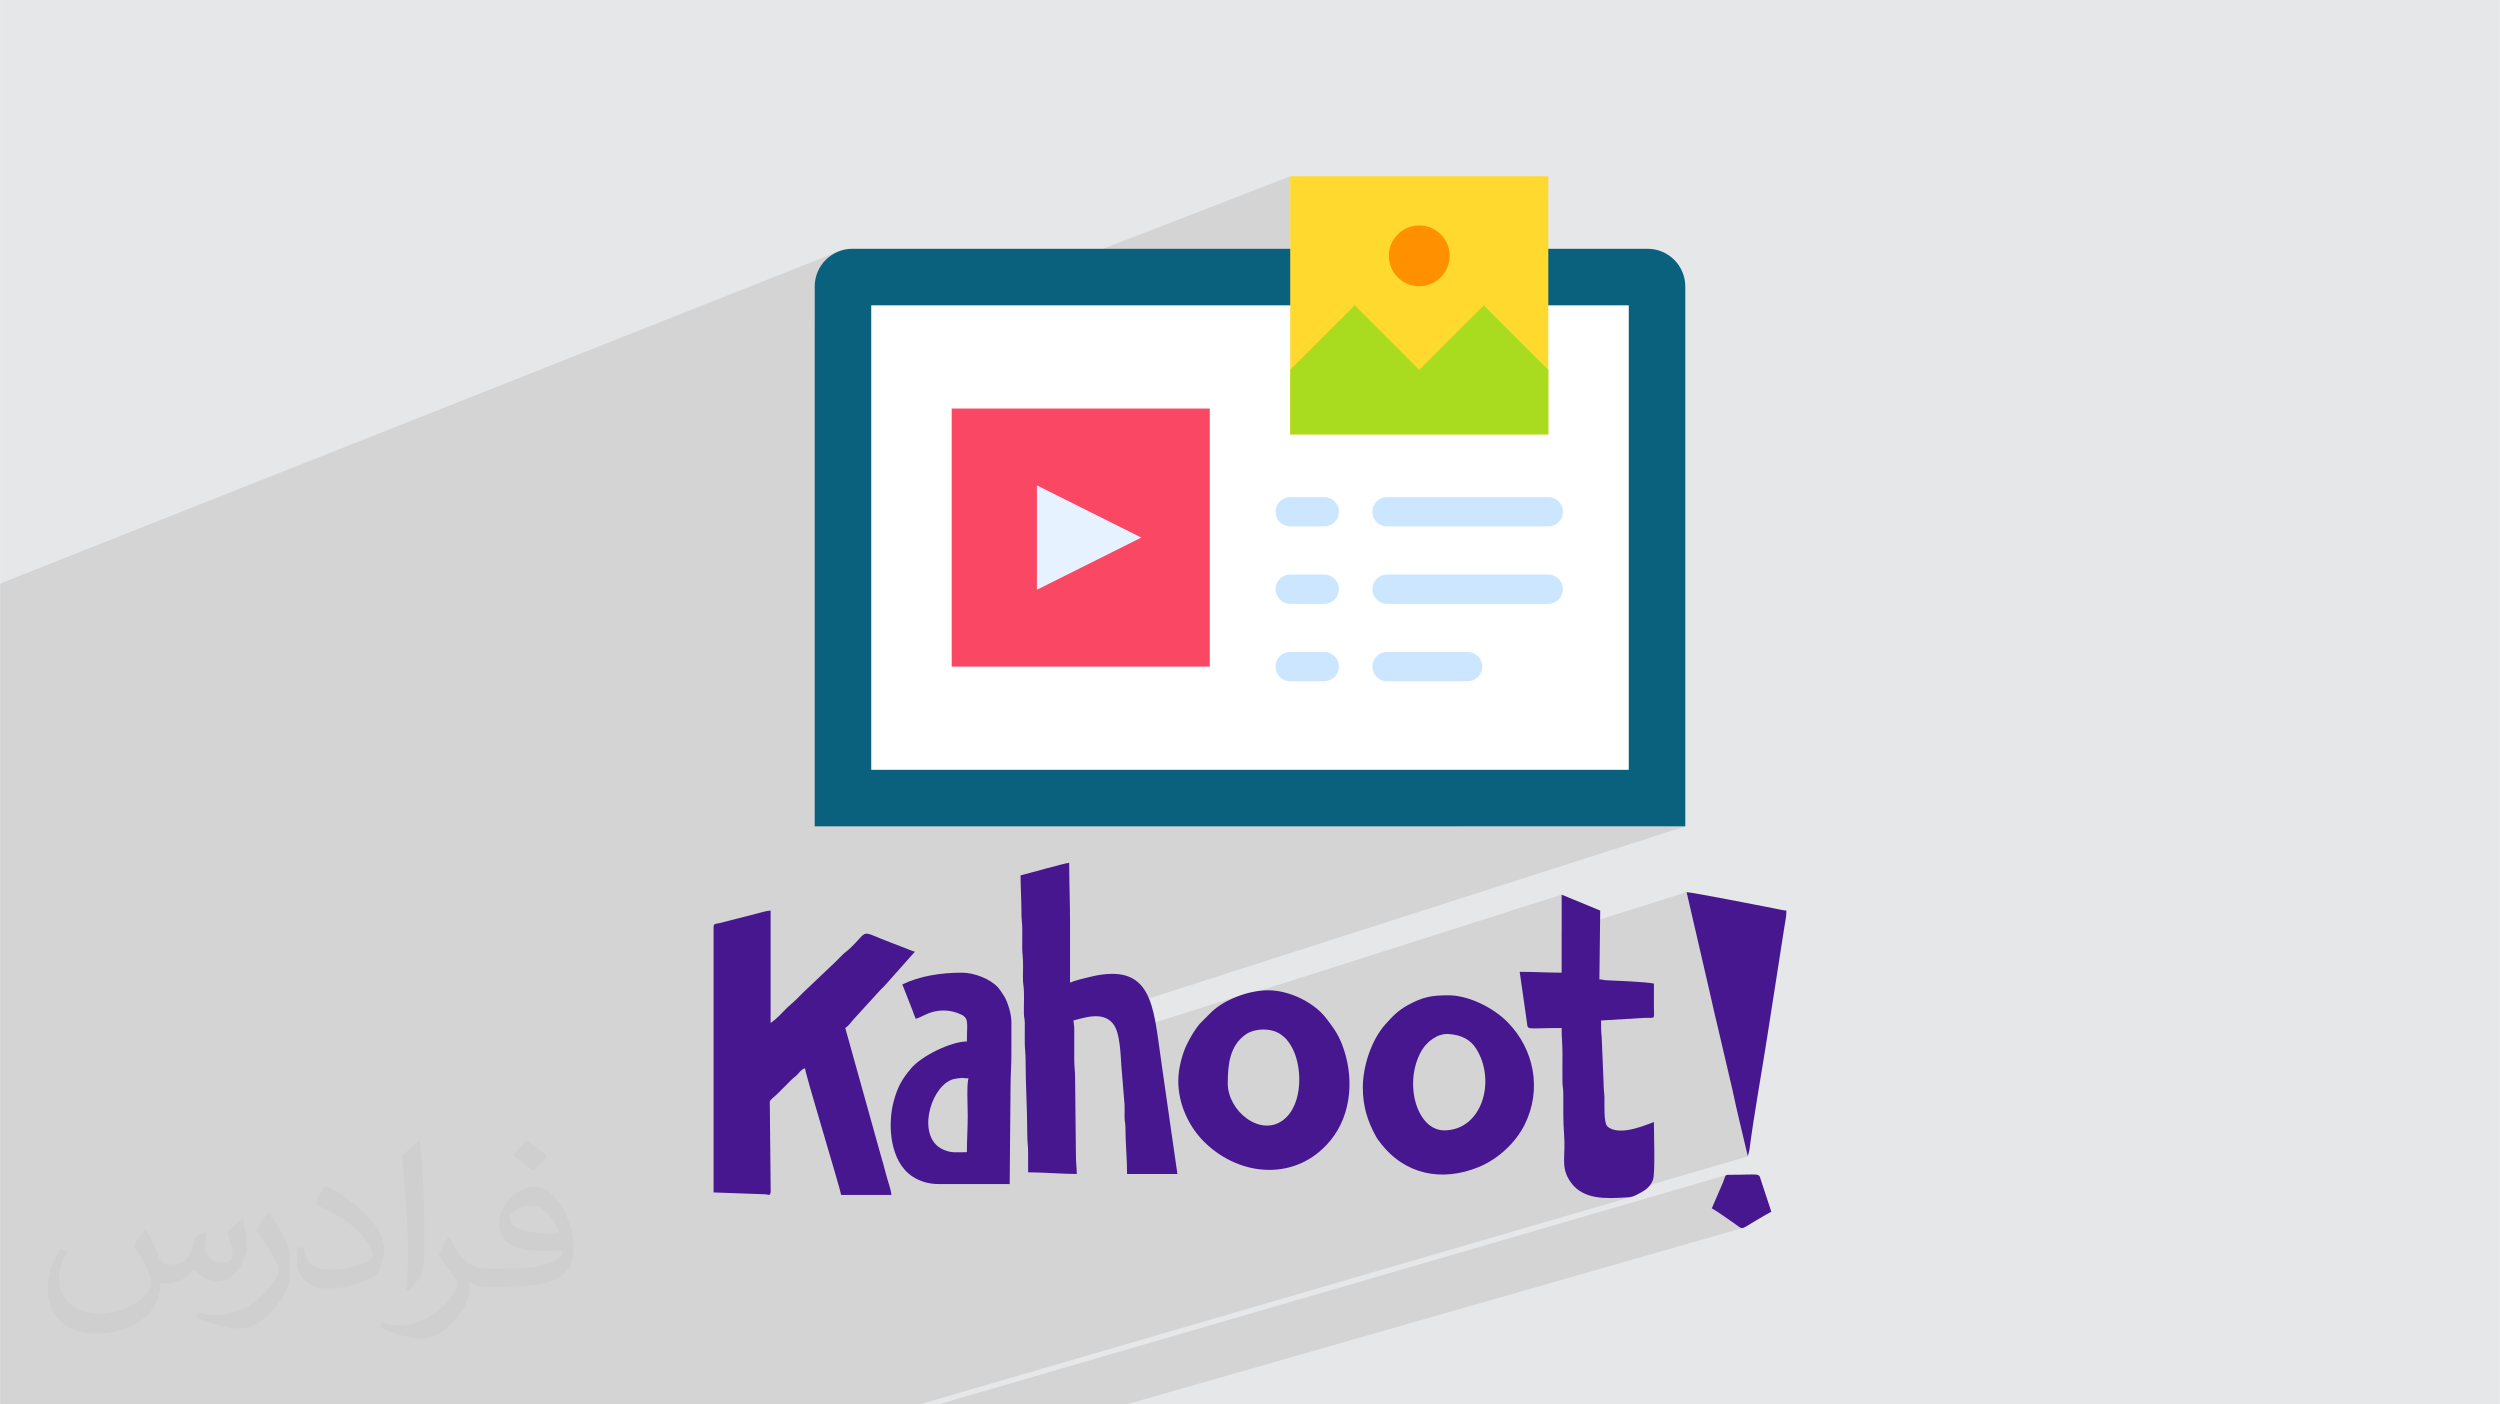 <?xml version="1.0" encoding="UTF-8"?>
<!DOCTYPE svg PUBLIC "-//W3C//DTD SVG 1.1//EN" "http://www.w3.org/Graphics/SVG/1.1/DTD/svg11.dtd">
<!-- Creator: CorelDRAW -->
<svg xmlns="http://www.w3.org/2000/svg" xml:space="preserve" width="3.708in" height="2.083in" version="1.1" style="shape-rendering:geometricPrecision; text-rendering:geometricPrecision; image-rendering:optimizeQuality; fill-rule:evenodd; clip-rule:evenodd"
viewBox="0 0 3702.73 2080.18"
 xmlns:xlink="http://www.w3.org/1999/xlink"
 xmlns:xodm="http://www.corel.com/coreldraw/odm/2003">
 <defs>
  <style type="text/css">
   <![CDATA[
    .fil3 {fill:#46178F}
    .fil0 {fill:#E6E7E8}
    .fil4 {fill:#0A617D;fill-rule:nonzero}
    .fil10 {fill:#A9DB1F;fill-rule:nonzero}
    .fil11 {fill:#CCE6FF;fill-rule:nonzero}
    .fil7 {fill:#E6F2FF;fill-rule:nonzero}
    .fil6 {fill:#FA4864;fill-rule:nonzero}
    .fil9 {fill:#FF9100;fill-rule:nonzero}
    .fil8 {fill:#FFD92E;fill-rule:nonzero}
    .fil5 {fill:white;fill-rule:nonzero}
    .fil2 {fill:#373435;fill-opacity:0.031}
    .fil1 {fill:#373435;fill-opacity:0.102}
   ]]>
  </style>
 </defs>
 <g id="Layer_x0020_1">
  <polygon class="fil0" points="-0,0 3702.73,0 3702.73,2080.18 -0,2080.18 "/>
  <path class="fil1" d="M-0 1929.17l0 -1.49 0 -24.09 0 -5.73 0 -0.01 0 -1.17 0 -5.42 0 -13.57 0 -0.17 0 -6.37 0 -7.36 0 -10.38 0 -16.92 0 -7.3 0 -3.02 0 -14.13 0 -8.79 0 -0.01 0 -56.41 0 -1.01 0 -14.29 0 -0.04 0 -2.68 0 -18.72 0 -27.06 0 -0.75 0 -0.29 0 -0.02 0 -0.73 0 -0 0 -10.52 0 -4.16 0 -25.42 0 -14.29 0 -16.47 0 -1.48 0 -26.39 0 -1.08 0 -0.07 0 -1.08 0 -0.02 0 -10.76 0 -4.95 0 -39.77 0 -17.06 0 -19.1 0 -8.94 0 -1.14 0 -0.02 0 -10.27 0 -5.53 0 -0.2 0 -36.58 0 -3.23 0 -16.32 0 -65.17 0 -6.93 0 -15.75 0 -33.21 0 -19.75 0 -9.38 0 -44.01 0 -9.2 0 -64.59 0 -10.81 0 -126.46 0 -45.39 0 -91.37 1240.71 -491.46 -4.88 2.35 -4.6 2.79 -4.3 3.22 -3.97 3.6 -3.6 3.97 -3.22 4.3 -2.79 4.6 -2.35 4.88 -1.88 5.13 -1.38 5.35 -0.85 5.54 -0.29 5.7 0 60.59 83.73 -32.67 127.03 0 493.57 -191.13 0 142.14 173.61 -65.8 4.14 -1.51 4.31 -1.11 4.47 -0.68 4.6 -0.23 4.6 0.23 4.47 0.68 4.31 1.11 4.14 1.51 3.93 1.89 3.71 2.26 3.47 2.59 3.2 2.91 2.91 3.2 2.59 3.47 2.26 3.71 1.89 3.93 1.51 4.14 1.11 4.31 0.68 4.47 0.23 4.6 -0.23 4.6 -0.68 4.47 -1.11 4.31 -1.51 4.14 -1.89 3.93 -2.26 3.71 -2.59 3.46 -2.91 3.2 -3.2 2.91 -3.47 2.59 -3.71 2.25 -3.93 1.89 -85.25 31.85 163.29 0 214.74 0 0 687.99 -118.8 38.85 31.66 44.91 0.8 0 41.7 0 42.22 0 42.77 0 43.37 0 -139.35 44.71 56.1 79.58 85.18 -26.86 33.81 146.34 0.71 3.03 0.7 3.03 0.69 3.05 0.69 3.05 0.68 3.06 0.68 3.07 0.69 3.08 0.69 3.09 0.69 3.1 0.7 3.1 0.71 3.11 0.72 3.12 0.74 3.13 0.75 3.14 0.77 3.14 0.79 3.15 5.59 23.98 379.96 538.97 -379.96 -538.97 17.21 73.74 1.32 6.2 1.34 6.18 1.37 6.16 1.38 6.14 1.4 6.13 1.42 6.12 1.43 6.11 1.44 6.1 1.45 6.1 1.45 6.09 1.45 6.09 1.45 6.09 1.45 6.08 1.45 6.09 1.43 6.09 1.43 6.09 -210.85 61.58 2.27 0.11 5.7 0.07 5.72 -0.09 5.72 -0.2 5.68 -0.28 5.63 -0.3 3.13 -0.22 2.58 -0.31 2.17 -0.41 1.9 -0.52 -1056.56 307.97 -4.45 0 -26.68 0 -122 0 -162.43 0 -4.47 0 -29.73 0 -8 0 -27.03 0 -175.49 0 -7.93 0 -0.01 0 -0.63 0 -32.3 0 -11.49 0 -13.46 0 -7.69 0 -38.67 0 -64.94 0 -11.23 0 -38.39 0 -11.62 0 -8.42 0 -19.29 0 -1 0 -6.62 0 -9.39 0 -3.29 0 -16.4 0 -6.73 0 -0.02 0 -6.94 0 -10.01 0 -37.64 0 -8.8 0 -18.44 0 -36.48 0 -6.01 0 -21.23 0 -8.05 0 -14.21 0 -2.36 0 -24.22 0 -6.35 0 -0.04 0 -22.65 0 -5.8 0 -0.03 0 -11.01 0 -2.7 0 -2.79 0 -4.48 0 -5.46 0 -0.02 0 -22.62 0 -0.05 0 -3.41 0 -5.87 0 -7.87 0 -7.89 0 -33.66 0 -3.71 0 -7.48 0 -41.43 0 -1.05 0 -9.22 0 -15.44 0 -7.72 0 -5.75 0 -63.11 0 0 -0.57 0 -10.28 0 -7.67 0 -2.11 0 -4.85 0 -0.37 0 -0.59 0 -3.34 0 -1.2 0 -6.83 0 -13.29 0 -4.27 0 -2.95 0 -5.56 0 -12.14 0 -0.2 0 -2.73 0 -9.81 0 -21.69 0 -0.38 0 -0.21 0 -7.81 0 -7.95 0 -2.63 0 -0.06 0 -1.83 0 -12.12 0 -7.58zm1655.53 -397.02l182.84 -58.25 -5.64 2.03 -5.53 2.24 -5.39 2.45 -4.84 2.45 495.97 -157.94 0 54.66 99.92 -31.51 -56.1 -79.58 -737.67 236.67 3.24 -0.15 4.03 0.12 3.97 0.48 3.87 0.9 3.73 1.37 3.55 1.89 3.33 2.48 3.07 3.11 2.19 3 1.89 3.44 1.63 3.84 1.38 4.19 0.55 2.11zm-126.29 548.04l-0.01 0 -110.93 0 -28.7 0 1167.91 -339.87 -1.07 0.55 -0.82 0.9 -0.65 1.22 -0.58 1.53 -0.6 1.82 -0.7 2.1 -0.9 2.35 -16.87 39.04 0 0 3.47 1.97 3.77 2.35 3.98 2.63 4.11 2.82 4.15 2.9 4.1 2.89 3.97 2.77 3.76 2.55 4.42 3.08 3.24 2.4 2.42 1.69 1.96 0.97 1.85 0.21 2.1 -0.56 -914.21 261.7 -40.94 0 -98.24 0zm796 -856.18l-31.66 -44.91 -137.33 44.91 7.34 0 40.04 0 40.4 0 40.79 0 40.42 0z"/>
  <path class="fil2" d="M215.96 1821.93c7.07,10.71 11.65,21.01 16.13,32.45 3.33,6.66 5.09,18.93 20.7,18.93 4.57,0 11.13,-1.35 16.95,-4.57 6.55,-3.44 11.54,-8.64 14.15,-16.53l6.24 -21.01 15.19 -7.49 1.04 1.04c-2.08,7.91 -2.59,15.5 -2.59,21.43 0,17.57 15.19,24.23 27.25,24.23 7.07,0 13.42,-3.44 13.42,-9.89 0,-8.32 -3.53,-22.47 -8.12,-35.16 7.07,-7.07 14.15,-14.15 22.26,-19.87l1.25 0.63c3.53,14.98 5.51,29.75 5.51,39.63 0,9.67 -4.27,20.39 -7.8,27.36 -7.28,13.73 -20.18,24.65 -35.78,24.65 -11.85,0 -25.06,-5.93 -34.12,-16.95l-0.52 0c-8.53,10.61 -21.74,20.18 -42.86,20.18l-6.55 0c-1.04,13.94 -4.05,23.81 -8.64,32.66 -12.58,24.54 -49.92,41.92 -85.08,41.92 -48.89,0 -73.43,-28.19 -73.43,-65.73 0,-23.19 7.59,-44.72 19.24,-60.01l9.56 3.95c-7.28,13.94 -12.17,27.04 -12.17,39.94 0,35.16 28.61,51.9 61.58,51.9 30.58,0 68.44,-19.45 75.31,-42.02 -2.59,-24.65 -11.85,-36.19 -26,-58.66 4.27,-7.49 9.78,-14.98 16.64,-22.98l1.25 0 0 0 0 0 -0.01 -0.04zm563.83 -132.3c10.3,6.45 20.39,14.04 30.27,22.78 -5.51,7.8 -12.38,14.88 -20.91,21.12 -9.89,-8.01 -19.76,-14.88 -29.86,-22.16 6.86,-7.7 13.63,-15.08 20.49,-21.74l0 0 0 0 0 0 0 0 0 0 0.01 0zm5.3 96.11c-16.64,0 -30.27,10.92 -30.27,19.03 0,17.38 33.28,22.78 73.12,22.56 -4.99,-20.39 -22.47,-41.61 -42.86,-41.61l0 0.01zm-37.35 92.99c21.64,0 40.57,-0.63 55.02,-4.27 16.13,-4.05 29.75,-12.17 29.75,-17.78 0,-1.46 0,-3.22 -0.52,-4.68 -9.05,0.83 -19.45,0.83 -28.5,0.83 -29.33,0 -51.79,-6.66 -60.64,-23.09 -2.19,-4.57 -3.74,-9.67 -3.74,-15.5 0,-15.92 6.86,-31.41 18.93,-42.13 10.08,-8.84 21.22,-14.35 32.55,-14.35 20.49,0 36.81,16.44 48.26,42.34 6.24,14.15 10.5,30.47 10.5,51.07 0,13.73 -3.74,25.27 -12.27,33.8 -15.92,15.4 -45.24,21.22 -90.17,21.22l-20.39 0 0 0 -5.3 0c-11.13,0 -19.14,-1.98 -25.48,-6.86l-1.04 0c0.31,2.59 0.52,5.09 0.52,7.49 0,10.08 -3.33,22.98 -10.08,33.28 -19.97,29.64 -41.61,42.53 -60.33,42.53 -18.93,0 -42.13,-7.28 -63.03,-16.75l3.74 -7.28c6.76,2.81 16.13,4.68 29.02,4.68 33.8,0 78.21,-32.45 83.72,-64.17 -1.25,-2.59 -3.53,-6.03 -6.76,-9.67 -9.89,-11.75 -16.13,-21.53 -21.95,-31.82 4.99,-9.89 9.56,-17.78 13.83,-24.96l1.77 -0.21c14.46,29.44 27.56,46.28 56.78,46.28l4.57 0 0 0 21.22 0 0 0 0 0 0 0 0 0 0 0 0.04 0zm-146.45 31.1c2.5,-13.52 2.7,-28.7 2.7,-42.86l0 -21.01c0,-39.21 -4.99,-96.2 -9.05,-133.34 7.07,-7.59 16.95,-16.53 24.75,-22.56l2.29 0.63c5.3,46.7 6.55,100.79 6.55,150.81 0,13.11 -0.52,25.9 -1.77,35.26 -0.73,11.85 -7.59,20.8 -22.26,34.53l-3.22 -1.46zm-150.71 -61.89c0.73,18.41 9.78,32.87 41.4,32.87 19.66,0 36.3,-5.09 54.71,-13.83 3.33,-1.46 5.09,-3.44 5.09,-5.09 0,-11.54 -8.84,-26.83 -23.71,-40.77 -14.46,-13.11 -33.6,-24.65 -51.48,-32.35 -6.14,-2.59 -8.12,-5.3 -8.12,-7.91 0,-5.3 7.07,-16.44 12.9,-24.44l1.98 -0.21c20.49,10.71 43.38,26.63 60.33,44.3 15.4,16.33 24.96,32.87 24.96,50.86 0,13.31 -4.05,25.79 -10.61,37.44 -22.47,11.33 -46.39,19.97 -70.1,19.97 -28.81,0 -48.47,-13.52 -48.47,-45.24 0,-3.44 0,-8.73 1.25,-15.61l9.89 0 0 0 0 0 0 0 0 0 0 0 -0.01 0zm-52.11 -52.32l17.89 28.92c6.55,10.71 12.69,22.37 12.69,40.77l0 23.5c0,19.03 -12.17,39.42 -31.82,59.6 -15.4,13.63 -29.02,19.45 -41.61,19.45 -18.72,0 -40.15,-5.82 -64.9,-16.44l2.81 -7.28c7.8,2.08 16.84,3.84 27.98,3.84 35.58,-0.21 71.97,-26.21 88.61,-57.93 1.98,-3.64 2.7,-7.07 2.7,-9.47 0,-3.64 -1.98,-7.7 -3.53,-11.33 -9.05,-17.05 -19.14,-32.66 -30.27,-47.12 5.82,-9.16 11.65,-17.99 17.99,-26.73l1.46 0.21 0 0 0 0 0 0 0 0 0 0 -0.01 0z"/>
  <g id="_1936332198896">
   <g>
    <path class="fil3" d="M1056.83 1372.37l0 393.85 76.96 2.78c4.77,0.58 6.88,2.92 7.62,-3.86l-1.34 -133.09c0,-2.89 5.7,-6.32 12.11,-12.74 4.65,-4.65 8.39,-8.4 13.05,-13.05 4.63,-4.63 7.5,-7.91 12.83,-12.01 5.03,-3.88 7.91,-10.22 14.2,-11.91 0.84,10.12 52.76,179.56 53.43,187.6l74.54 0c-0.74,-8.91 -5.65,-21.28 -7.96,-30.56 -2.72,-10.87 -5.5,-20.38 -8.62,-31.13l-51.75 -185.56c5.88,-3.94 8.05,-8.33 12.72,-13.37l39.13 -42.87c2.33,-2.31 4.06,-3.82 6.25,-6.18l45.02 -50.64c-4.73,-1.11 -11.54,-4.36 -16.3,-6.07 -5.99,-2.16 -10.87,-4.25 -17.06,-6.55 -52.31,-19.46 -31.69,-21.07 -65.09,9.83 -2.85,2.63 -4.03,2.93 -6.87,5.55 -4.23,3.92 -7.66,7.69 -11.79,11.82l-47.83 45.34c-4.23,4.23 -7.54,7.64 -11.78,11.83l-12.45 11.15c-7.76,7.81 -15.63,16.71 -24.54,22.67l0 -166.49c-5.75,0.13 -16.37,3.41 -21.38,4.71l-54.43 13.9c-4.21,0.94 -8.66,0.56 -8.66,4.99l-0.02 0.05z"/>
    <path class="fil3" d="M1511.55 1296.58c0,19.15 1.29,34.81 1.25,54.67 -0.03,10.61 1.31,16.24 1.25,26.07 -0.06,9.49 -0.18,19.17 -0.07,28.65 0.1,7.64 1.29,11.14 1.29,26.04 0,9.19 -0.82,19.18 0.52,28.06 1.7,11.2 0.31,29.12 0.67,41.56 0.18,6.26 1.25,6.88 1.33,13.57 0.11,9.06 -0.01,18.32 -0.06,27.39 -0.06,10.5 1.27,16.33 1.25,27.32 -0.08,35.65 2.52,74.96 2.48,110.58 -0.01,10.97 1.32,17.3 1.27,27.31 -0.06,9.53 -0.02,19.07 -0.02,28.6 21.71,0 51.15,2.49 72.06,2.49 0,-9.6 -1.25,-16.46 -1.25,-27.33l-1.22 -114.32c0.06,-10.22 -1.27,-17.25 -1.27,-28.56l0.03 -43.52c0.03,-6.85 -0.85,-8.6 -1.27,-13.63 14.1,-3.29 42.43,-14.33 58.08,4.05 12.5,14.68 11.43,50.73 13.79,73.18l3.93 48.25c0.29,5.58 -0.13,11.8 -0.06,17.45 0.09,7.05 1.32,8.6 1.33,16.06 0.04,23.49 2.45,45.29 2.45,68.37l74.54 0 -12.21 -84.7c-4.08,-28.87 -8.22,-57.96 -12.27,-85.89 -11.43,-79.06 -12.87,-143.22 -103.76,-121.65 -8.97,2.13 -23.76,5.58 -30.8,8.97 0,-29.82 0,-59.64 0,-89.46 0,-30.79 -1.25,-57.38 -1.25,-88.22 -6.87,0.57 -62.36,16.38 -72.06,18.64l0.02 0z"/>
    <path class="fil3" d="M2312.93 1440.7c-22.08,0 -39.89,-1.25 -62.11,-1.25l10.75 74.98c1.45,12.07 -2.22,8.26 51.37,8.26 0,14.48 1.25,24.18 1.25,38.52 0,13.63 -0.22,27.44 -0.05,41.05 0.09,7.3 1.35,10.21 1.3,18.57 -0.11,18.72 -0.26,42.56 1.17,59.72 2.68,32.49 -6.08,48.5 9.98,70.78 18.84,26.14 52.22,23.97 82.04,22.35 9.18,-0.49 11.09,-1.78 17.39,-4.97 9.42,-4.76 18.3,-10.15 22.27,-21.22 3.43,-9.56 1.33,-69.64 1.33,-85.64 -3.97,0.93 -50.19,23.27 -68.76,6.63 -5.91,-5.3 -4.22,-33.39 -4.5,-42.71 -0.22,-7.43 -1.33,-13.04 -1.27,-22.33l-2.83 -67.99c-0.97,-7.08 -0.9,-15.05 -0.9,-23.95l62.11 -3.73c19.44,-0.98 16.19,4.32 16.16,-17.39 -0.02,-11.18 0,-22.36 0,-33.54 -10.76,-2.5 -55.14,-4.21 -70.82,-4.96 -5.57,-0.28 -4.5,-1.12 -9.94,-1.25l1.25 -101.88 -57.15 -23.61 0 115.55 -0.01 0.02z"/>
    <path class="fil3" d="M2138.99 1674.27c-40.8,0 -60.76,-70.61 -33.51,-117.99 7.7,-13.38 23.69,-25.67 39.53,-24.72 19.88,1.2 33.08,8.57 41.46,21.93 29.89,47.72 8.4,120.78 -47.48,120.78l0 0zm-120.51 -63.36c0,28.37 7.34,50.4 19.49,72.45 2.07,3.76 3.55,5.5 6.07,8.83 35.99,47.69 91.26,58.79 145.74,36.58 28.41,-11.58 54.76,-35.52 68.5,-63.19 25.81,-51.96 13.87,-111.53 -25.14,-151.31 -21.13,-21.54 -57.58,-40.04 -87.93,-40.04 -25.74,0 -37.79,2.64 -59.23,14.07 -15.01,8 -23.9,17.48 -34.27,29.1 -20.16,22.56 -33.23,61.36 -33.23,93.5l0 0z"/>
    <path class="fil3" d="M1818.43 1604.69c0,-27.99 2.98,-56.14 26.78,-72.62 12.72,-8.81 37.86,-10.39 52.59,0.7 6.52,4.92 9.08,7.99 13.58,14.99 18.34,28.51 19.53,88.54 -11.11,111.44 -33.7,25.22 -81.86,-13.55 -81.86,-54.52l0.01 0.01zm-73.3 -3.72c0,34 15.15,67.11 38.01,89.97 52.96,52.96 137.58,59.44 187.72,-2.13 31.8,-39.04 34.9,-95.27 16.91,-141.63 -6.6,-17.02 -14.01,-26.5 -23.96,-39.4 -17.79,-23.03 -53.91,-40.99 -85.74,-40.99 -28.65,0 -64.41,13.7 -83.55,31.99l-16.76 16.79c-7.77,8.68 -14.53,20.61 -19.8,31.14 -6.51,13 -12.82,35.4 -12.82,54.27l-0 -0.02z"/>
    <path class="fil3" d="M1432.04 1706.58c-15.57,0 -23.07,1.71 -35.65,-4.1 -38.35,-17.7 -19.89,-88.24 11.18,-102.38 4.52,-2.05 7.33,-2.39 13.12,-3.13 6.77,-0.87 5.94,0.28 13.85,0.28 -3.15,6.56 -1.25,43.62 -1.25,54.67 0,19.13 -1.25,34.83 -1.25,54.66l0 0.01zm-95.67 -248.49l14.73 37.46c1.73,4.67 3.19,9.38 5.15,13.49 5.28,-1.23 12.81,-5.79 19.14,-8.19 13.99,-5.3 28.59,-5.52 42.85,-0.37 18.15,6.56 13.8,11.86 13.8,42.11 -22.78,0 -66.7,20.8 -82.87,40.12 -13.41,16.01 -19.74,26.96 -25.65,48.89 -9.22,34.2 -5.58,89.16 27.82,110.97 9.75,6.36 22.45,11.23 38.48,11.23l105.61 0 1.25 -144.12c0,-17.37 1.25,-30.69 1.25,-47.21 0,-16.17 0.04,-32.34 0.04,-48.5 0,-12.45 -5.65,-30 -10.47,-37.98 -2.42,-4.01 -6.84,-10.58 -9.79,-13.81 -10.94,-11.98 -34.49,-21.47 -53.08,-21.47 -31.9,0 -62.59,5.1 -88.21,17.39l-0.01 -0.01z"/>
    <path class="fil3" d="M2588.75 1712.79l2.43 -9.99c6.38,-50.11 18.95,-119.14 26.86,-170.68l24.83 -159.06c1.34,-8.32 3.03,-15.44 3.03,-24.3 -5.33,-0.44 -12.27,-2.06 -17.92,-3.21 -13.79,-2.81 -123.31,-24.12 -129.94,-24.12l33.81 146.34c3.81,16.12 7.14,32.62 11.42,49.46l22.8 97.72c6.96,33.08 15.1,65.34 22.67,97.84l0.01 -0z"/>
    <path class="fil3" d="M2535.33 1789.82c8.79,4.65 21.65,14.45 31.31,20.88 13.67,9.09 10.98,11.2 22.36,4.23 4.21,-2.58 7.24,-4.36 11.64,-7.01 7.97,-4.79 14.93,-8.91 22.9,-13.13l-13.85 -42.06c-6.35,-17 3.87,-12.6 -50.77,-12.6 -4.3,0 -4.01,4.06 -6.73,10.65l-16.87 39.04 0 0z"/>
   </g>
   <g>
    <path class="fil4" d="M2496.1 1224l0 -799.68c0,-30.82 -25,-55.82 -55.82,-55.82l-1177.85 0c-30.82,0 -55.82,25 -55.82,55.82l0 799.68c465.9,0 823.59,0 1289.48,0z"/>
    <polygon class="fil5" points="1290.35,452.25 2412.38,452.25 2412.38,1140.24 1290.35,1140.24 "/>
    <polygon class="fil6" points="1409.52,605.11 1791.77,605.11 1791.77,987.36 1409.52,987.37 "/>
    <polygon class="fil7" points="1690.36,796.25 1535.74,873.56 1535.74,718.93 "/>
    <polygon class="fil8" points="1910.95,261.12 2293.2,261.12 2293.2,643.38 1910.95,643.38 "/>
    <circle class="fil9" cx="2102.07" cy="378.93" r="45.01"/>
    <polygon class="fil10" points="2293.2,547.8 2197.63,452.25 2102.07,547.8 2006.51,452.25 1910.95,547.8 1910.95,643.38 2293.2,643.38 "/>
    <path class="fil11" d="M1961.44 779.74l-50.55 0c-11.99,0 -21.71,-9.72 -21.71,-21.71 0,-11.99 9.72,-21.71 21.71,-21.71l50.49 0c11.99,0 21.71,9.72 21.71,21.71 0,11.99 -9.72,21.71 -21.71,21.71l0.05 0z"/>
    <path class="fil11" d="M1961.44 894.41l-50.55 0c-11.99,-0 -21.71,-9.72 -21.71,-21.71 0,-11.99 9.72,-21.71 21.71,-21.71l50.49 0c11.99,0 21.71,9.72 21.71,21.71 0,11.99 -9.72,21.7 -21.71,21.7l0.05 0z"/>
    <path class="fil11" d="M1961.44 1009.08l-50.55 0c-11.99,0 -21.71,-9.72 -21.71,-21.71 0,-11.99 9.72,-21.7 21.71,-21.7l50.49 0c11.99,0 21.71,9.72 21.71,21.7 0,11.99 -9.72,21.71 -21.71,21.71l0.05 0z"/>
    <path class="fil11" d="M2293.2 779.74l-238.94 0c-11.99,0 -21.71,-9.72 -21.71,-21.71 0,-11.99 9.72,-21.71 21.71,-21.71l238.94 0c11.99,0 21.71,9.72 21.71,21.71 0,11.99 -9.72,21.71 -21.71,21.71z"/>
    <path class="fil11" d="M2293.2 894.41l-238.94 0c-11.99,-0 -21.71,-9.72 -21.71,-21.71 0,-11.99 9.72,-21.71 21.71,-21.71l238.94 0c11.99,0 21.71,9.72 21.71,21.71 0,11.99 -9.72,21.7 -21.71,21.7l0 0z"/>
    <path class="fil11" d="M2173.73 1009.08l-119.47 0c-11.99,0 -21.71,-9.72 -21.71,-21.71 0,-11.99 9.72,-21.7 21.71,-21.7l119.47 0c11.99,0 21.7,9.72 21.7,21.7 0,11.99 -9.72,21.71 -21.7,21.71l0 0z"/>
   </g>
  </g>
 </g>
</svg>
